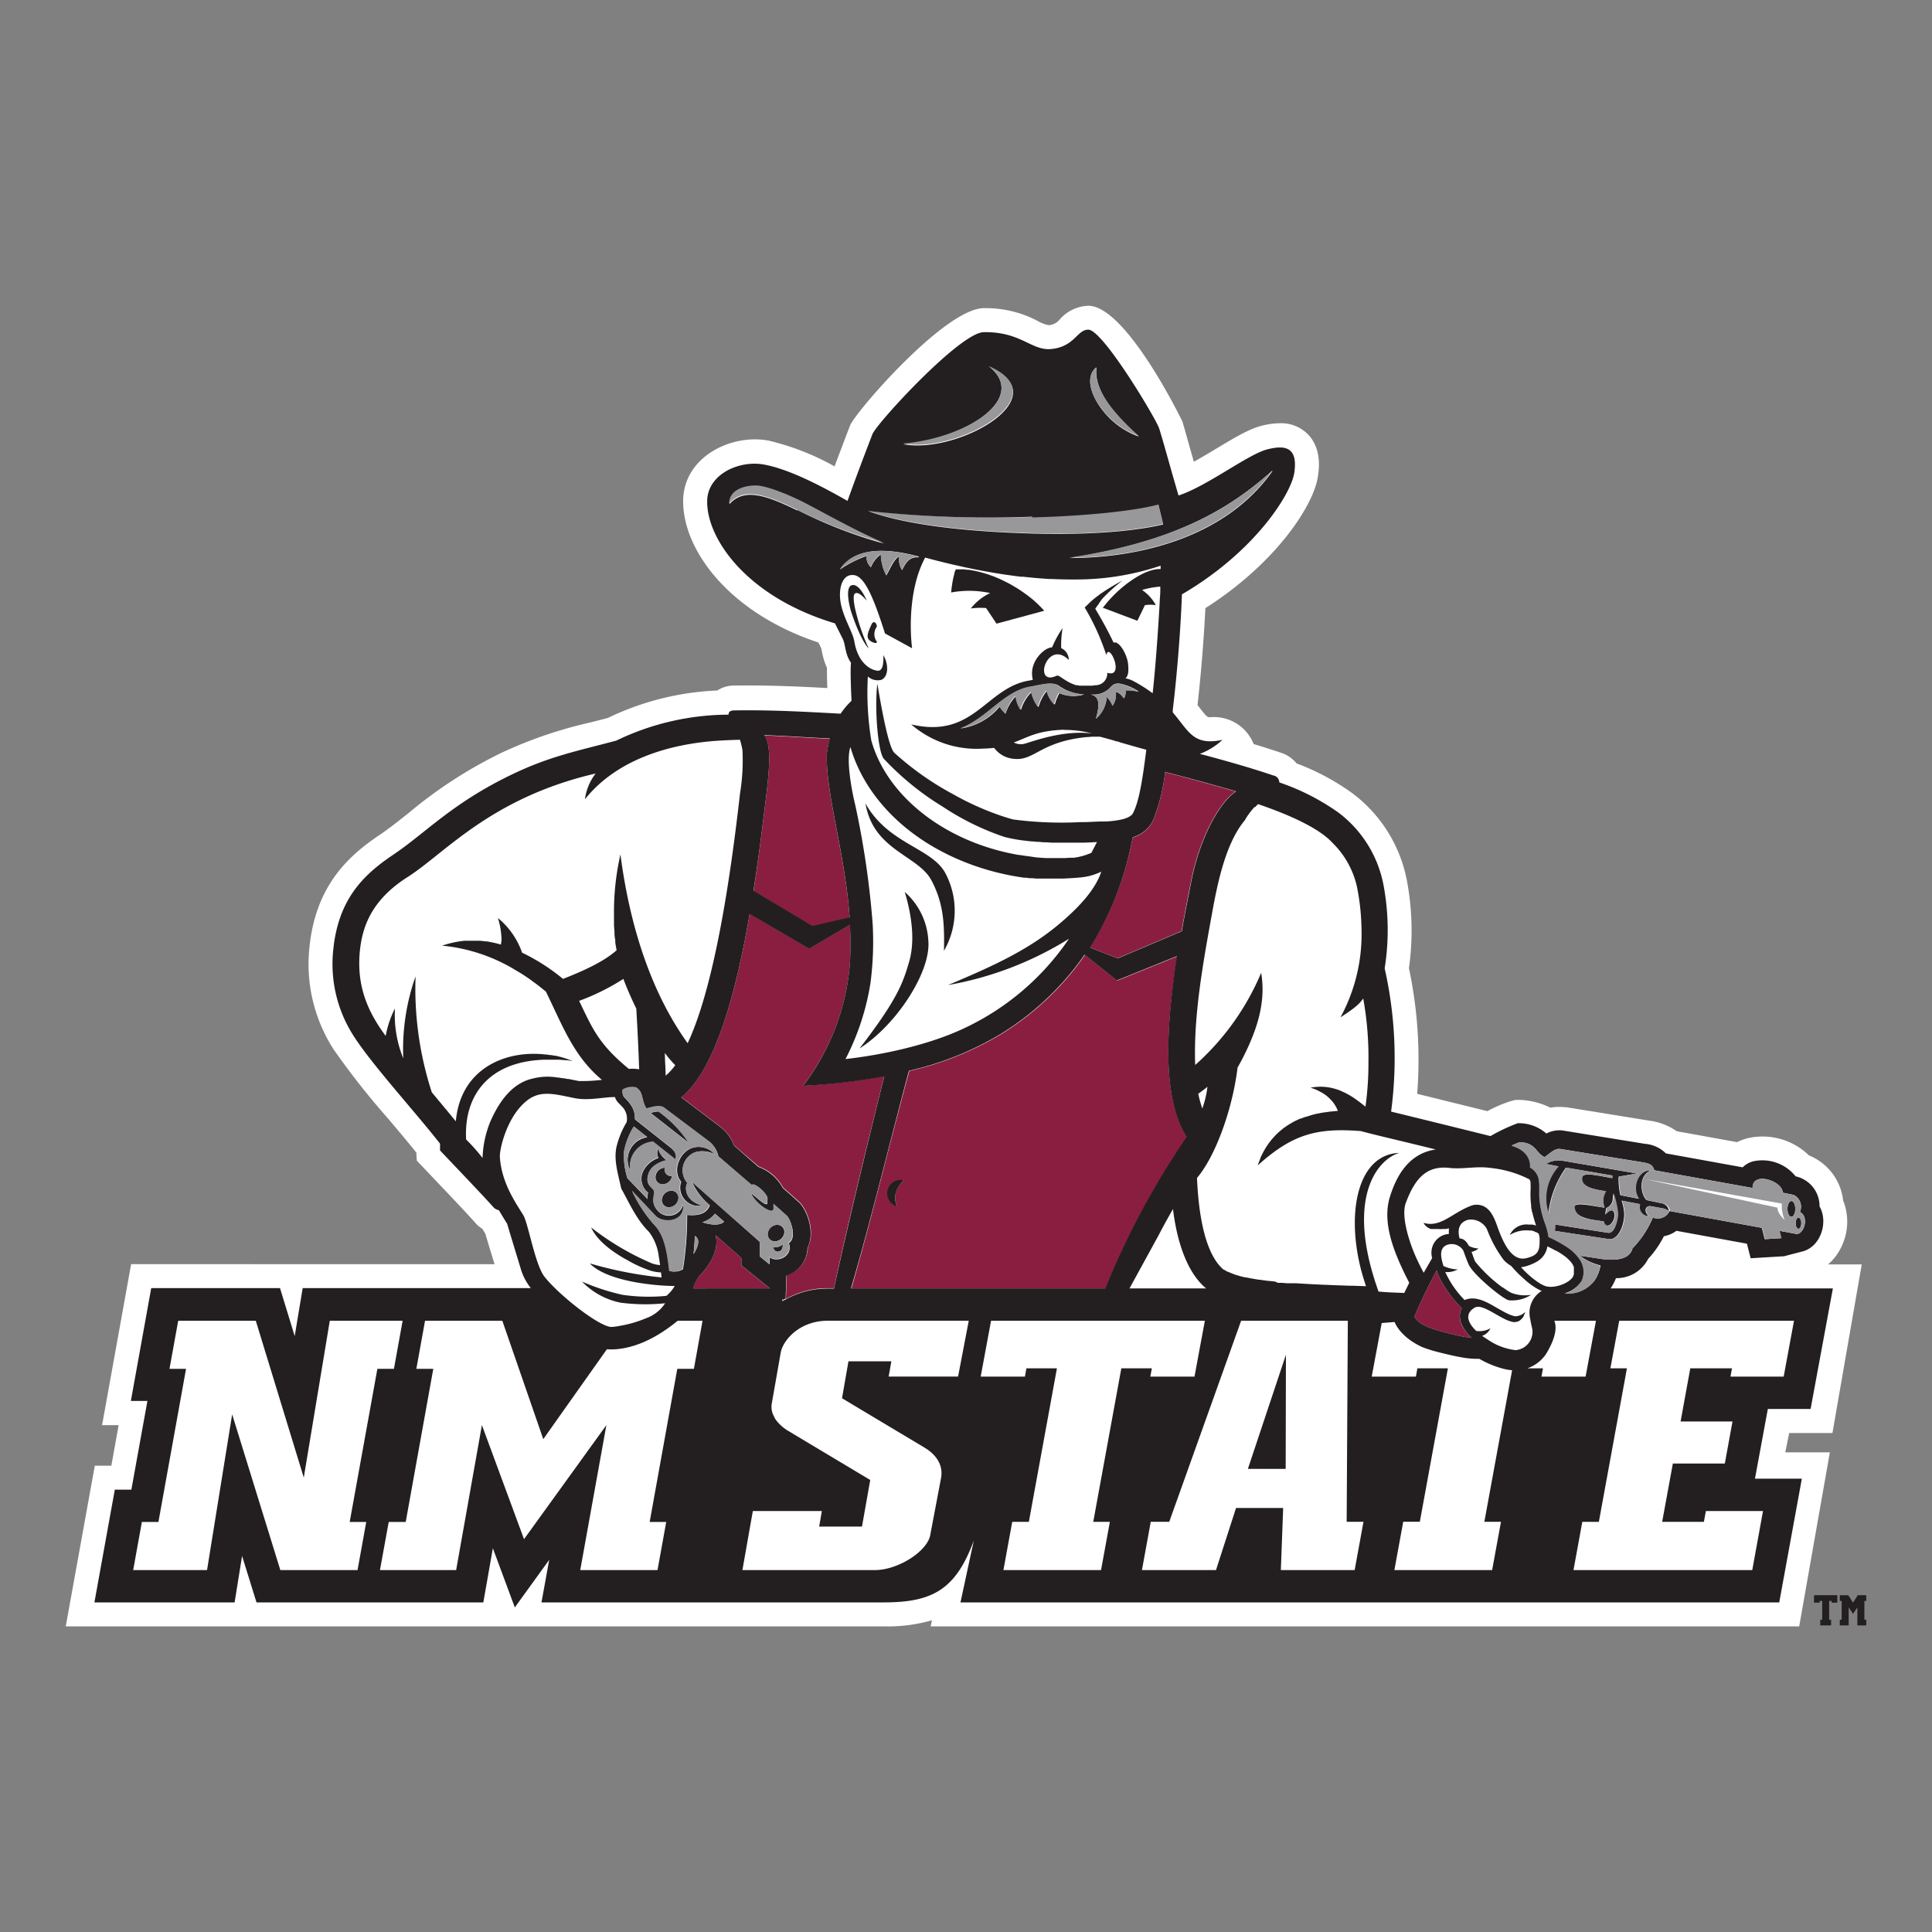 <svg xmlns="http://www.w3.org/2000/svg" viewBox="0 0 300 300"><rect x="0" y="0" width="300" height="300" fill="#808080" stroke="none"/><defs><style>.cls-1{fill:none;}.cls-2{fill:#fff;}.cls-3{fill:#8a1e41;}.cls-4{fill:#98989a;}.cls-5{fill:#231f20;}</style></defs><title>new-mexico-state-aggies</title><g id="Layer_2" data-name="Layer 2"><g id="Layer_96" data-name="Layer 96"><rect class="cls-1" width="300" height="300"/><path class="cls-2" d="M284.14,225.52h-6.92l.6-3,6.72,0,4.55-26.18h-5.23a8.44,8.44,0,0,0,2.23-3.08,8.85,8.85,0,0,0,.11-6.85,8.57,8.57,0,0,0-5.31-7,10.29,10.29,0,0,0-7.27-2.93,10.57,10.57,0,0,0-1.6.13,7.84,7.84,0,0,0-2.28.74l-9.37-1.69A9.61,9.61,0,0,0,256,174l-12.77-2.07-.22,0a7.78,7.78,0,0,0-2.27.07,11.59,11.59,0,0,0-4.82-1.21l-.58,0-.57.14a19.74,19.74,0,0,0-3.8,1.61l-10.91-2.69a68.35,68.35,0,0,0-1.28-19.51,41.87,41.87,0,0,0-.31-13.56A22.09,22.09,0,0,0,210,123.18a36.63,36.63,0,0,0-8.67-4.64,5.15,5.15,0,0,0-2.44-1.66c-1.42-.48-2.84-.93-4.22-1.34a6.64,6.64,0,0,0-6.77-4.17h0c-.41,0-.49,0-1.71-1.58-.07-.1-.16-.2-.24-.3.38-3.32.93-9.12,1.22-15.06C198.09,87.5,204,78.47,204.64,74c.15-1,.63-4-1.29-6.28a5.84,5.84,0,0,0-4.63-2,11.61,11.61,0,0,0-2.95.43c-1.86.48-4.16,1.87-6.82,3.46-1.16.7-2.39,1.44-3.57,2.09-.36-1.27-.66-2.31-.91-3.22-.32-1.13-.58-2.07-.86-3-.06-.17-8.73-18-14.61-18a6.16,6.16,0,0,0-4.42,2.09,2.34,2.34,0,0,1-1.76.92,5.59,5.59,0,0,1-1.67-.64,17.17,17.17,0,0,0-8.09-2h-.36C146.62,48,132.82,64,132,66.07l-.33.85c-.55,1.45-1.25,3.28-2.08,5.5a39.33,39.33,0,0,0-10.24-4c-5.83-1.1-13.17,2.53-13.27,9.27-.1,7.59,7,17.42,21,22.08l.41.82a3.28,3.28,0,0,1,.14.58,10.8,10.8,0,0,0,.78,2.53c0,.9,0,2,.06,3.14-4.53-.25-9.33-.46-14.41-.39a4.86,4.86,0,0,0-2.69.77,43.21,43.21,0,0,0-17,4.27l-2.61.67a67.69,67.69,0,0,0-13.86,4.72,70,70,0,0,0-14.46,9.37c-1.55,1.23-3,2.39-4.49,3.39-4.89,3.29-10,7.95-10.92,17.65a24.45,24.45,0,0,0,3.82,15.73,121.38,121.38,0,0,0,8.41,10.67c1.58,1.87,3.08,3.65,4.38,5.27l.08,1.26,3.18,3.35c2.27,2.39,4.62,4.85,6,6.42a4.32,4.32,0,0,0,1,.82l.46.77.93,3.08.5,1.64H20.36l-4.51,25h2.57l-1.13,6.29H14.72l-4.51,24.95h127a24.52,24.52,0,0,0,7.51-.95l-.21.95H279.38Z"/><path class="cls-3" d="M121.63,201.73l-.08-.06,0,.19h.27l-.15-.13Z"/><path class="cls-3" d="M115.12,195.33l-4-3.52c.59,2.37-1,4.75-2.6,6.41a5.51,5.51,0,0,0-.91,1.84h11.93l-4.44-3.58Z"/><path class="cls-3" d="M124.72,168.58a36,36,0,0,0,7.26-19,49.56,49.56,0,0,0,0-6l-6.31,3.71-9.26-5.39c-2,11.61-5.21,24.18-10.63,28.45l6.1,4.62a6.76,6.76,0,0,1,2.13,2.9l3.81,3.27a7,7,0,0,1,3.77,3.25l2.71,2.42c1.34,1.63,2.23,4.75,1.14,6.88a4.67,4.67,0,0,1-3.28,4.34l-.12,3.6v.06a13.29,13.29,0,0,1,6.52-1.66h.94c2-9.49,5.6-24.13,7.81-32.95A96.4,96.4,0,0,1,124.72,168.58Z"/><path class="cls-3" d="M182.81,148.5l-9.33,3.77-5-4a43.77,43.77,0,0,1-13,12.3,48.48,48.48,0,0,1-14.28,5.73c-2.44,8.85-6.18,24.12-9,33.79h39.5a123.72,123.72,0,0,1,12.62-23.52C180.33,170.46,181.12,159.1,182.81,148.5ZM139.17,185a2.92,2.92,0,0,0,.14,2.29,2.08,2.08,0,0,1,1.07-4A3.86,3.86,0,0,0,139.17,185Z"/><path class="cls-3" d="M179.13,127.24a5,5,0,0,1-3.23,2.8l-.21,1a48.89,48.89,0,0,1-6.46,16.08l4.29,1.68,9.95-4.22c.49-2.73,1-5.36,1.48-7.77,1.29-6.53,4.29-12.19,6.92-13.91-2.52-.74-7.8-2.2-10.94-3A29.81,29.81,0,0,1,179.13,127.24Z"/><path class="cls-3" d="M131.93,142.49c-.71-10-3.72-19.12-3.54-25.39a20,20,0,0,1,.45-2.39c-3-.12-7.25-.41-10.18-.51,1.38,1.63.63,6.84,0,12-.41,3.32-.94,7.58-1.65,12.14l9.13,5.55Z"/><path class="cls-3" d="M227,203.15a18.78,18.78,0,0,1-3.38-4.56,8.17,8.17,0,0,1-.52-1.33,79.06,79.06,0,0,0-3.47,7.2c.92,1.49,2.92,2,6.35,2.83a19.08,19.08,0,0,0,2.56.45C227.21,206.56,226.09,204.8,227,203.15Z"/><path class="cls-4" d="M180.58,81.37c-.31-1.4-.51-2.14-.74-3.1-4.8,1.22-13.7,1.83-19.57,2a173,173,0,0,1-25.59-1c6.16,2.27,16,3.26,26,3.52C167.77,83,175.24,82.62,180.58,81.37Z"/><path class="cls-1" d="M121.49,202c.09,0,.19-.09.28-.15h-.26Z"/><path class="cls-1" d="M182.66,190.89a25.77,25.77,0,0,1-.52-3.15l-2.27,4.14-4.48,8.18h11.89C184.78,198,183.4,194.35,182.66,190.89Z"/><path class="cls-1" d="M121.63,201.73l.15.13.27-.14v-.06A3.07,3.07,0,0,0,121.63,201.73Z"/><path class="cls-1" d="M237.61,190.94h0Z"/><path class="cls-1" d="M182.14,187.74a25.77,25.77,0,0,0,.52,3.15C182.43,189.8,182.26,188.73,182.14,187.74Z"/><path class="cls-1" d="M179.87,191.88l2.27-4.14C181.32,189.16,180.57,190.54,179.87,191.88Z"/><path class="cls-5" d="M281.15,218.78l3.46-18.72H250.1a8.79,8.79,0,0,0,.83-1.59,5.49,5.49,0,0,0,5-3,15.2,15.2,0,0,0,2.44-3.51,4.63,4.63,0,0,0,1.94-.84l10.95,2,.58,2.26,5.18-.31,2.84-.74c2.81-.69,4.1-4.49,2.68-7a4.74,4.74,0,0,0-3.72-4.67,6.61,6.61,0,0,0-6.22-2.4,3.56,3.56,0,0,0-2,1l-11.92-2.16a5.2,5.2,0,0,0-3.27-1.49l-12.76-2.07a4.34,4.34,0,0,0-2.53.47,6.54,6.54,0,0,0-4.44-1.6,27.54,27.54,0,0,0-4.24,2c-5.29-1.31-10.66-2.64-15.43-3.8a63.21,63.21,0,0,0-1-22.24,37.86,37.86,0,0,0-.2-13.05,18.37,18.37,0,0,0-7-11.16,35.87,35.87,0,0,0-9.16-4.67,1.1,1.1,0,0,0-.91-1.07c-3.88-1.31-7.8-2.4-11.43-3.36a10.77,10.77,0,0,0,3.51-2.17c-4.54.93-5.16-1.27-7.71-4.27,0-.15,0-.3,0-.43.47-3.78,1.17-11.12,1.42-17.9,11.33-6.61,16.93-15.57,17.44-18.84.6-3.93-1.29-4.44-4.26-3.65s-9.3,5.7-13.71,7.14c-1.64-5.63-2.25-8-3-10.4-.39-1.33-8.73-15.34-11-15.35-1.77,0-2.11,2.62-5.7,3-3.13.34-4.71-2.71-10.55-2.61-3.71.07-16.65,14.19-17.28,15.84-.87,2.28-2.19,5.68-3.87,10.36-4-2.28-9-4.91-12.94-5.64s-8.8,1.54-8.85,5.66c-.09,5.88,6.19,14.91,19.85,19,.38.78.8,1.59,1.14,2.28.54,1,.37,2.48,1.34,3.82-.15,1.5.08,5.64.08,5.92a12.14,12.14,0,0,0-1.69,2c-5.23-.28-10.54-.6-16.47-.51-.52,0-.94.13-.93.67h0l-.7,0A40.35,40.35,0,0,0,95.7,115c-6,1.61-10.26,2.4-16.19,5.25-9.33,4.48-13.38,9.07-18.49,12.5-4.7,3.15-8.55,7-9.29,14.91A20.64,20.64,0,0,0,55,161c2.93,4.51,9.31,11.46,13.33,16.59,0,.31,0,.71,0,1.05,2.7,2.86,6.39,6.69,8.36,8.89a1.6,1.6,0,0,0,.78.39c.41.7.84,1.4,1.29,2.13.28,1,1.92,6.34,2.21,7.32a8.84,8.84,0,0,0,1.46,2.65H47l-1.24,7.45-2.28-7.45h-20l-3.16,17.52h2.57L20.4,231.31H17.83l-3.17,17.51H36.43l1.16-7.21,2.24,7.21H75.05l1.48-8.41,3.41,9.19,5.34-7.39-1.2,6.61h53.13c7.49,0,11.17-1.9,14-9.6l-2.07,9.6H276.28l3.51-19.21h-7.28l2-10.83Zm-96.89-42.24a123.72,123.72,0,0,0-12.62,23.52h-39.5c2.86-9.67,6.6-24.94,9-33.79a48.48,48.48,0,0,0,14.28-5.73,43.77,43.77,0,0,0,13-12.3l5,4,9.33-3.77C181.12,159.1,180.33,170.46,184.26,176.54Zm-4.39,15.34c.7-1.34,1.45-2.72,2.27-4.14.12,1,.29,2.06.52,3.15.74,3.46,2.12,7.1,4.62,9.17H175.39Zm54.73,8.84-.34-.2-.13-.08-.24-.16-.13-.09-.27-.19-.11-.08s0,0-.06,0h0a22.7,22.7,0,0,1-4.24-4c-.17-.33-.35-.92-.58-1.53a2.25,2.25,0,0,0,1.07-.53,3.37,3.37,0,0,1-1.48-.4c-.34-.64-.79-1.15-1.44-1.15-.32-1.12-.24-2.48,1.31-2.9a2.81,2.81,0,0,1,2.86,1.32c.05.12.11.24.16.35a18.63,18.63,0,0,0,2.55,4.61,4.52,4.52,0,0,0,1.1.86c.49.56,1,1.12,1.57,1.64l.29.26.34.31.21.19.37.29.18.14c.17.13.35.26.52.37l.16.1a3.45,3.45,0,0,0,.41.25l.16.09a4.55,4.55,0,0,0,.55.26,4,4,0,0,0-1.78,4.35c.06.38.14.77.24,1.21a2.85,2.85,0,0,1-2.51,3.64,9.55,9.55,0,0,1-4.38-1.68c-.27-.18-.56-.34-.82-.54a2.2,2.2,0,0,0,1.3-1.17,3.59,3.59,0,0,1-2.21.41c-1.32-1.27-1.85-2.67-.24-3.62,1-.58,2.92.92,4.62,1.75a5.46,5.46,0,0,0,1.32.48,1.3,1.3,0,0,0,.62-.05l.1,0a1.7,1.7,0,0,0,.58-.39,2.22,2.22,0,0,0,.36-.43l0-.06c0-.09.09-.18.13-.27s.09-.25.13-.38a2.26,2.26,0,0,1-1.56.69,2.32,2.32,0,0,1-.42-.1l-.17-.06-.25-.08-.23-.11-.2-.09-.27-.13a1,1,0,0,1-.17-.1l-.32-.17-.13-.07-1-.57-.21-.12c-1.45-.84-3-1.56-4.5-.92a15.12,15.12,0,0,1-3-4.35,3.44,3.44,0,0,0,1.94-.4,5.71,5.71,0,0,1-2.22-.54c-.38-1.25-.79-2.8.63-3.3a2.12,2.12,0,0,1,2.43.87c.16.38.49,1.41.87,2.23.71,1.55,5.14,5.22,6.18,5.52a5.4,5.4,0,0,0,3.5-.84A5.87,5.87,0,0,1,234.6,200.72Zm7.1-6.48.1.06.16.09.26.16.12.08.3.19s.05,0,.06.05l.35.25,0,0,.27.22.08.08a1.66,1.66,0,0,1,.19.18l.1.09.16.18.08.09.14.19.06.08.16.28,0,0a1.73,1.73,0,0,1,.1.24,1,1,0,0,1,0,.1,1.21,1.21,0,0,1,0,.18.52.52,0,0,1,0,.11,1.23,1.23,0,0,1,0,.19.45.45,0,0,1,0,.11,1.48,1.48,0,0,1,0,.21v.1c0,.1,0,.2-.07.31-.28,1-2.74,2.1-4.3,1.66l-.32-.12-.14-.07-.24-.12-.18-.11-.24-.15-.21-.14-.27-.2-.2-.14-.45-.36-.2-.18-.29-.25-.2-.19-.15-.14h0c-.26-.25-.51-.51-.74-.78a3.39,3.39,0,0,0,.68-.13,7.22,7.22,0,0,0,1.92-.82,3.3,3.3,0,0,0,1.49-2.28q.65.3,1.23.63ZM227,203.15c-.88,1.65.24,3.41,1.54,4.59a19.08,19.08,0,0,1-2.56-.45c-3.43-.84-5.43-1.34-6.35-2.83a79.06,79.06,0,0,1,3.47-7.2,8.17,8.17,0,0,0,.52,1.33A18.78,18.78,0,0,0,227,203.15Zm9-25.8c2.56.15,2.38,1.6,3.82,2.32.58-.29,1.53-1.41,2.46-1.26l12.65,2.05c1.25.21,1.68.38,1.95,1.26l15.27,2.75c-.09-2.65,4.64-1.12,4.68.73l1.66.34a2,2,0,0,1,1,2.64c1.54.83.56,3.61-.59,3.42l-2.61-.48.29,1.14-2.56.16-.44-1.76-14.33-2.61a2,2,0,0,1-2.59,1,15.3,15.3,0,0,1-3.16,4.79c-.39,1.52-2.11,2-4.75,1.66-1-.15-2.26-.35-3.43-.51a9,9,0,0,0,3.21,1.51,6.06,6.06,0,0,1-.92,2.32,5.11,5.11,0,0,1-4.63,2,4.72,4.72,0,0,0,2.66-1.95,3.46,3.46,0,0,0-.3-3.33,7,7,0,0,0-2.1-2,20.45,20.45,0,0,0-2.75-1.49,10.86,10.86,0,0,0-.3-1.39c0-.15-.12-.38-.18-.55a14.2,14.2,0,0,1-.94-4.13c0-.91,0-1.83-.07-2.73a2.7,2.7,0,0,0-1.39-2c.17-1.27-.64-2.76-2.87-3.37A10.65,10.65,0,0,1,236,177.35Zm-11,4c2.16.24,4.23-.3,6.38,0a17.16,17.16,0,0,1,6.09,1.77.91.91,0,0,1,.13.22l.06.16s0,.07,0,.11a1.77,1.77,0,0,0,0,.2,8.38,8.38,0,0,1,0,1.12,14.6,14.6,0,0,0,.1,2.29,2.07,2.07,0,0,1,0,.22c0,.14.05.29.08.43s0,.22.07.33.05.21.08.31.13.49.21.76l.08.29c.08.23.15.48.24.74l-.3-.09h0l-.28-.06-.14,0-.15,0h-.31a2.84,2.84,0,0,0-2.9,1.62,4.83,4.83,0,0,1,3.11-.69h0l.13,0,.17,0,.15.05.19.06.13.06.23.11.07,0,.32.22c.05.22.1.44.13.65a.29.29,0,0,1,0,.09,1.1,1.1,0,0,1,0,.18,1.36,1.36,0,0,1,0,.2c0,.12,0,.25,0,.36a5.32,5.32,0,0,1-.09.75,1.7,1.7,0,0,1-1,1.23l-.18.08h0a5.78,5.78,0,0,1-.85.26c-2.19.48-3.49-2.29-4.41-4.84-.5-1.41-1.22-3.44-3.2-3.47a2.39,2.39,0,0,0-.66.07c-3,1-4.94,3.58-7.62,2.74a2.15,2.15,0,0,0,.14.26l0,0a1.37,1.37,0,0,0,.16.18s0,0,.06.06a.53.53,0,0,0,.14.12l.1.08.12.07a.61.61,0,0,0,.14.07l.1.06.16.06.11,0,.16,0,.13,0,.15,0,.18,0,.1,0,.24,0h0a6,6,0,0,0,.85,0h0l.19,0,.14,0h.07a4.32,4.32,0,0,0,.48-.11c0,.14,0,.28,0,.42a4,4,0,0,0,0,.47,2.64,2.64,0,0,0-.8.15,2.92,2.92,0,0,0-1.79,3.57s-1,1.75-1.32,2.29c-.41-.74-.81-1.55-1.22-2.47-.75-1.64-2.3-5.89-1.62-8.19C219.7,182.89,221.57,181,225,181.34Zm-30.13-56,.48-.49c5.22,1.79,9.56,3.83,11.54,6a13.68,13.68,0,0,1,3.82,6.85c.08.41.16.83.23,1.26a35.22,35.22,0,0,1,.47,5.16,27.06,27.06,0,0,1-3.26,13.84c2.35-1.51,2.94-2.11,3.53-2.92a51,51,0,0,1,.81,9.87,48.66,48.66,0,0,1-.46,6.92l-.79-.62-.15-.11-.27-.2-.22-.16-.21-.15-.26-.18-.21-.13-.27-.17-.22-.13-.27-.14-.26-.14-.25-.12-.31-.14-.25-.11-.24-.09-.2-.07-.35-.11h0a8,8,0,0,0-2.71-.31,7,7,0,0,0-1.08.14c.23.07.48.16.74.26l.26.12c.17.07.33.16.5.25l.23.12q.26.15.51.33l.09.06a6.55,6.55,0,0,1,1,.94h0a5.32,5.32,0,0,1,.36.47,1.19,1.19,0,0,1,.09.15,1.28,1.28,0,0,1,.15.25c.05.08.09.16.13.24s.12.26.18.4h0l-1,.1h-.11l-.93.14-.08,0c-.31.05-.61.1-.91.17l-.05,0c-.32.06-.62.14-.92.22h0l-.89.28-.05,0c-.28.09-.54.19-.81.3l-.12,0-.7.33-.2.1c-.2.1-.4.22-.59.34l-.28.16c-.17.11-.35.23-.51.35a3.37,3.37,0,0,0-.31.21l-.48.39-.28.25c-.16.15-.32.29-.47.45l-.22.24c-.14.16-.29.32-.42.48l-.18.23c-.16.2-.31.41-.45.62l-.1.15c-.17.25-.32.52-.48.8l-.06.12c-.16.29-.31.6-.45.92,0,0,0,0,0,.07-.14.33-.28.68-.4,1.05,5.55-5,9.35-5.82,16-5.33,2,.56,6.24,1.52,10.46,2.57l1.19.29c-4.35.62-6.19,4.36-7.12,7.33-1.18,3.77.39,8,2.17,11.72l.27.56.14.27c.14.28.28.55.41.82-.1.23-.33.68-.52,1.07l-.25.51c-1.57-.07-2.36-.07-4-.22-.15-.44-.29-.85-.42-1.25,0-.07-.05-.13-.07-.19-.25-.8-.47-1.54-.64-2.16h0c-3.19-11.83,1.17-16.95,4.34-17.93-6.31.25-8.21,8.88-6,17.82h0l.11.45.06.2c.16.59.39,1.34.68,2.23l-2-.07h-.4l-2-.07h-.08l-1.88-.08h-.14l-1.88-.09h0l-1.39-.08-1.14-.07-.41,0h-.31l-.29,0h0l-.39,0h0l-.7-.06h-.06l-.18,0-.21,0h0l-.22,0h0L198,199l-.81-.09h-.1c-.5-.05-1-.12-1.43-.19h-.14l-.62-.1-.65-.12h-.06l-.75-.16-.14,0-.62-.15-.23-.07-.48-.14c-.23-.07-.44-.15-.64-.23h0a6.06,6.06,0,0,1-.62-.27l-.08,0a3.58,3.58,0,0,1-.48-.29l-.07,0a2.2,2.2,0,0,1-.4-.33c-2.44-2.41-3.54-7.69-3.81-13.95,2.77-3.25,5.46-10.36,6.3-17.13,3.41-6.1,4.37-10.62,3.66-14.72a39.7,39.7,0,0,1-10.24,14.31c-.28-7.39,1.15-15.46,2.48-22.8.79-4.34,2-11.39,5.26-15.24C193.54,126.86,194.35,125.77,194.83,125.29Zm-8.78,44.47c.48-.34.95-.7,1.4-1.06a14.63,14.63,0,0,1-.8,3.37c-.07-.21-.13-.41-.19-.62C186.3,170.9,186.17,170.34,186.05,169.76Zm5.82-46.9c-2.63,1.72-5.63,7.38-6.92,13.91-.47,2.41-1,5-1.48,7.77l-9.95,4.22-4.29-1.68A48.89,48.89,0,0,0,175.69,131l.21-1a5,5,0,0,0,3.23-2.8,29.81,29.81,0,0,0,1.8-7.33C184.07,120.66,189.35,122.12,191.87,122.86Zm5.67-49.75c-7.85,11.1-22.35,13.49-31.5,13.48C182.35,84.09,190.72,79.19,197.54,73.11Zm-27.33-16c-.38,3.82,3.33,7.65,6.6,10.63a12.5,12.5,0,0,1-6.15-4.79C169.05,60.55,168.78,58.25,170.21,57.06Zm-16.73-.24c11.07,4.75-4.85,13.65-13.25,12.05C150.4,68,159.77,61.69,153.48,56.82Zm6.79,23.41c5.87-.13,14.77-.74,19.57-2,.23,1,.43,1.7.74,3.1-5.34,1.25-12.81,1.6-19.85,1.42-10.07-.26-19.89-1.25-26-3.52A173,173,0,0,0,160.27,80.23Zm-36.48-1.06c-4.88-2.4-8.29-3.55-10.56-1,0-1.7,1.7-2.78,4.17-2.78,1.47,0,4.7,1.27,7.06,2.44,2.57,1.27,8.18,4.51,12.8,6.48A71.07,71.07,0,0,1,123.79,79.17Zm18.87,7.25c-1.34,0-1.82.4-2.63,2a3.38,3.38,0,0,1-.44-2.17c-.9.59-1.41,2-2,3a7.19,7.19,0,0,1-.84-3.27,4.33,4.33,0,0,0-1.55,2,2.07,2.07,0,0,1-.66-1.76,16.84,16.84,0,0,0-4.14,2.1C132.77,84.88,137.8,85.1,142.66,86.42ZM130.44,92c.05-1.28.62-2.88,2.13-2.7,1.71.16,3.14,3.67,4.85,9.06l4.21,2.3c-.35-2.79-.48-8.68,1.62-13.25h0c.13-.29.26-.56.41-.83.93.26,2,.53,3.35.86.73.18,1.46.34,2.18.5l.48.11c1.45.31,2.87.59,4.27.83l.4.07c1.41.24,2.79.43,4.14.6l.37,0c1.35.15,2.68.27,4,.35l.35,0c1.29.06,2.56.09,3.8.08h.35a41.12,41.12,0,0,0,12.87-2.14v.52c-2.5-.1-6.3,2.69-8.55,5.48-.17.21-.33.41-.47.62l.11-.07,5.3,2,1.17-2.42a5.5,5.5,0,0,1,1.7,0,6.73,6.73,0,0,0-2.14-2.36,13.28,13.28,0,0,1,2.83-.52c0,.6,0,1.19-.06,1.71-.14,3-.63,10.46-1.13,14.85a22.64,22.64,0,0,0-2.91-1.85,4.34,4.34,0,0,0-1.31-.47c.49-.42.5-1.23.41-2.21-.14-1.5-1.36-3.51-2.11-3.35a.66.66,0,0,0-.15,0c-1-2.07-1.7-3.32-2.84-5.25l.32-.45,0,0,.3-.4a.21.21,0,0,1,0-.06l.29-.37a.1.1,0,0,0,0-.05l.32-.36h0a27.33,27.33,0,0,1,3-2.69,37.32,37.32,0,0,0-3.31,2l-.27.19-.12.09-.26.2-.1.07-.3.24,0,0c-.22.18-.42.36-.62.54l0,0-.27.26a0,0,0,0,0,0,0l-.62.6a36.86,36.86,0,0,1,3.36,7.39c.42-2.16,2.95,3.63.15,2.75a1.83,1.83,0,0,1-1.73,1.93c-.23,0-.45.06-.66.07h-.85l-.35,0-.22,0-.32,0-.19,0-.32-.07-.15,0c-.14,0-.26-.08-.39-.12l0,0a3.52,3.52,0,0,1-.39-.16l-.13-.06-.23-.11-.13-.07-.19-.11-.13-.08-.17-.1-.13-.08-.12-.08-.54-.36h0a.83.83,0,0,0-.5-.16c-3.8,1.82-1.54-5.8,1.86-2.43a2,2,0,0,0-1.18-1.84,15.89,15.89,0,0,1,.22-3.12,16.43,16.43,0,0,0-1.63,3c-1.05,0-3,1.71-3.11,3.83a3.93,3.93,0,0,0,.12,1.21l-.4.09c-6.89,1-8.66,9.17-18.49,6.83a15.48,15.48,0,0,0,11.2,3.76,16.72,16.72,0,0,0,1.68-.11,4.22,4.22,0,0,0,3.19,1.71c3.08.28,4-2.65,11.1-3.38h.16l.76-.07h.19l1,0c.56.14,1.13.3,1.71.46l.95.28c.18,0,.35.09.52.15,1.33.38,2.69.78,4.05,1.14-.59,4.69-1.15,8.27-2.16,10-.61.72-2.09,1-4,1.14h-.09l-.84,0h-.06l-2.32.1-.76,0a57.43,57.43,0,0,1-10.41-.41c-.33-.08-.78-.21-1.3-.38l-.32-.1h0a43.46,43.46,0,0,1-7.66-3.4,45.6,45.6,0,0,1-9.2-6.47c-1.08-1-2.42-9.51-2.65-10.73-.46,4,.11,10.59,1,11.64a43.41,43.41,0,0,0,9.14,7.44,40.86,40.86,0,0,0,9.57,4.7,23.22,23.22,0,0,0,3.31.6h0l.85.1.18,0,.76.07.25,0,.8.07h.23c.33,0,.67.05,1,.06l.4,0,.65,0h2.68l1.08,0c.46,0,1.81-.07,2.21-.1-.17.33-.39.74-.86,1.67a10,10,0,0,1-2.74.77c-.44,0-.87,0-1.31.05l-.41,0h-1.35l-.92,0-.37,0-1.2-.08-.47-.05L160,133l-.54-.07-.69-.1-.53-.08h-.09c-11.51-2-20.49-9.21-22.86-17.8a45.89,45.89,0,0,1-.53-9.9,2.3,2.3,0,0,0,2.07.52c1.17-.48,1.17-2.42.34-3.84.05,1.3-.11,2.36-.77,2.42-1,0-3.13-1-3.73-4.5C132.4,97.87,130.24,94.94,130.44,92Zm44.09,16.45c-.45-.59-.8-.93-1.27-1a3,3,0,0,1-.51,2.14,3.84,3.84,0,0,0-.9-1.37,4.84,4.84,0,0,1-1.68,3.39c.67-2.38.52-3.46-.83-3.79a3.58,3.58,0,0,0,2.9-.89c.71-.77,1-1.13,3-.38a9.06,9.06,0,0,1,1.62.84,8.86,8.86,0,0,0-2.1-.2A1.74,1.74,0,0,1,174.53,108.42Zm-9.36,4.89a17.07,17.07,0,0,1,4.37.54c-4.34-.48-8.44,1-10.38,1.59a2.31,2.31,0,0,1-1.73-.18C159.6,114.5,161,113.46,165.17,113.31Zm-9-2.48a5.68,5.68,0,0,1-.93-1.14,9.65,9.65,0,0,1-6.07,3.4c4.21-1.62,6.8-5.87,11-6.51,1.18-.18,3.13-.81,4.18-.17a7.36,7.36,0,0,0,4,1.39,5.67,5.67,0,0,1-3.85-.19,8.34,8.34,0,0,0-.71,1.77,4.44,4.44,0,0,1-1.2-2.17,7.09,7.09,0,0,0-1.33,2.55,5.86,5.86,0,0,1-1.06-2.33,6.34,6.34,0,0,0-1.66,2.78,5.07,5.07,0,0,1-.77-2.18A7.55,7.55,0,0,0,156.13,110.83ZM132.05,116c2.36,8.1,9.52,15.26,20.13,18.72a41,41,0,0,0,5,1.27h0c.6.11,1.21.21,1.84.3l.29,0,.61.08.4,0,.52.05.45,0,.48,0,.48,0h1c.18,0,.35,0,.54,0h.42l1,0c3.07-.16,3.91-.22,5.8-1.06-.83,2.46-2.93,5.11-6.66,8.22-5.14,4.3-11.19,6.85-17.14,9.38a52.77,52.77,0,0,0,18.78-7.19,40.3,40.3,0,0,1-16.07,13.8c-6,2.89-13.72,4.33-18.63,4.88a38.88,38.88,0,0,0,3.88-11.83,49.8,49.8,0,0,0,.34-9.1,135.48,135.48,0,0,0-2.69-18.44C132.21,122.57,131.37,118,132.05,116Zm-13.39,10.15c.63-5.11,1.38-10.32,0-12,2.93.1,7.13.39,10.18.51a20,20,0,0,0-.45,2.39c-.18,6.27,2.83,15.36,3.54,25.39l-5.79,1.35L117,138.29C117.72,133.73,118.25,129.47,118.66,126.15Zm7,21.17,6.31-3.71a49.56,49.56,0,0,1,0,6,36,36,0,0,1-7.26,19,96.4,96.4,0,0,0,12.6-1.47c-2.21,8.82-5.77,23.46-7.81,32.95h-.94a13.29,13.29,0,0,0-6.52,1.66l-.27.14h0c-.09.06-.19.1-.28.15l0-.15,0-.19.08.06h0a3.07,3.07,0,0,1,.42-.07l.12-3.6a4.67,4.67,0,0,0,3.28-4.34c1.09-2.13.2-5.25-1.14-6.88l-2.71-2.42a7,7,0,0,0-3.77-3.25L114,177.9a6.76,6.76,0,0,0-2.13-2.9l-6.1-4.62c5.42-4.27,8.63-16.84,10.63-28.45Zm-27.53,37.6,3.78,4c1.34,1.16,4.47.82,4.18-1.88a2.31,2.31,0,0,1-3.71,1.21c-1.56-1.48-.62-2.52-.8-3.24s-1.47-.87-.88-2.69c.27-.83,1-1.67,2.83-2.14a3.45,3.45,0,0,1-1.36-1.85,2.06,2.06,0,0,0,.07,1.5,4,4,0,0,0-2.42,2.15,2.75,2.75,0,0,0,.83,3.23,2,2,0,0,0-.09,1l-3.13-3.25a11.73,11.73,0,0,1-.53-4.08,11.29,11.29,0,0,1,1.54-3.93l2.07,1.64a3.56,3.56,0,0,0-2.64,5.17,3.87,3.87,0,0,1,3.56-4.45l3.47,2.75c.12-.45.21-1.09-.82-1.9l-5.48-4.34c0-1.3-.34-2.13-1.71-3.48a1.52,1.52,0,0,1-.19-1.1,2.86,2.86,0,0,1,2.08-.35c1.19.72.75,1.88,1.6,3.26.64-.14,2-.67,2.79-.1l7,5.26a4,4,0,0,1,1.39,2.27l5.18,4.45c.43-.44,2.47,1.36,2.44,2.1l-.05.83c-.42.18-1.32-.75-2.5-1.68.58,1.58,3.44,3.57,3.49,2.43v-.75l2.12,1.89c.53.61,1.56,3.34.25,4.17.73,2.05-1.78,3.12-3,2.21l0,1.1L118,195.12v-2.27l-10.55-9.34a10.33,10.33,0,0,0,2.78,3.65c-.37,1-1.32,1.72-3.53,1.5v0a50.78,50.78,0,0,1-.65,8.44,2.74,2.74,0,0,1-2.09.25c-.26-2.23-.6-5.46-2.36-7.17h0A21.42,21.42,0,0,1,98.15,184.92Zm-8.22-29.5A35,35,0,0,0,96.8,152c.52,1.44,1.67,4,2,4.59q.28,4.68.45,9.45a6.07,6.07,0,0,0-1.6-.06C92.92,162.09,92,159.7,89.93,155.42Zm13.3,8.05a16.88,16.88,0,0,0,1.64,1.93,9.08,9.08,0,0,1-.71.88l-.07.08-.31.31-.15.14-.25.22s0,0,0,0c0-.81-.06-1.57-.09-2.29C103.26,164.33,103.25,163.89,103.23,163.47Zm5.31,34.75c1.59-1.66,3.19-4,2.6-6.41l4,3.52v1.15l4.44,3.58H107.63A5.51,5.51,0,0,1,108.54,198.22Zm-.83-3.51q.15-1.4.21-2.79a.78.78,0,0,1,.15.1C108.76,192.57,108.33,193.73,107.71,194.71Zm1.34-4.92a3.88,3.88,0,0,0,2-1.33l1.41,1.24C111.77,190.35,110.44,190.23,109.05,189.79ZM76.14,174.15a16.31,16.31,0,0,0-1.21,5.66,28.76,28.76,0,0,0-2.55-2.87C72,170,76,164.76,84.66,164.55h1.13c.31,0,.62,0,.91,0h.13l1,.08h0c.41,0,.77.09,1.06.13a13.83,13.83,0,0,0-2-.68h0c-.21-.06-.42-.1-.64-.15l-.11,0-.57-.1-.12,0-.66-.09-.1,0c-6.28-.71-13.19,2.23-13.91,10.38-1.18-1.45-2.52-3.05-3.73-4.51a52,52,0,0,1-2.52-18,33.94,33.94,0,0,0-1.91,12.73,17.82,17.82,0,0,1-1.29-7.75,15.42,15.42,0,0,0-1.44,4.27c-3.17-4.26-4.51-8.27-4-13.31.38-3.44,1.64-7.71,7.4-11.36s12.89-12.3,29.2-16.08a8.31,8.31,0,0,0-1.66,4c4.9-6.14,13-8.56,20.48-9.08,1.21-.08,2.4-.13,3.59-.16a13.09,13.09,0,0,1,.39,1.62,31.79,31.79,0,0,1-.38,6.71c-1.57,13.9-4.08,30.14-8.13,38.79-5.75-8-9-18.32-10.44-29.31a40.3,40.3,0,0,0-1,9.5c0,.36,0,.71,0,1.06a1.69,1.69,0,0,1,0,.23c0,.42.05.83.08,1.25,0,.1,0,.2,0,.3,0,.32.07.65.12,1,0,.11,0,.22,0,.34.06.4.13.8.21,1.19C93.66,149.44,90,151,87.42,152a31,31,0,0,0-6.35-4.07,12.11,12.11,0,0,0-3.75-5.38q.15.5.27,1a11.12,11.12,0,0,1,.26,1.84,3.53,3.53,0,0,1-.08,1.28c-.38-.11-.76-.21-1.14-.29h0c-.35-.08-.7-.14-1-.2l-.19,0-.87-.1-.31,0c-.26,0-.53,0-.8,0h-.3l-.87,0-.17,0a15.88,15.88,0,0,0-3.47.76,26.8,26.8,0,0,1,11,3.56h0l.18.11,1,.59.21.13c.39.25.77.51,1.15.77l.29.21.86.63.35.27.89.71.19.16c2.6,5.3,4.27,10,8.7,13.7-.9.09-1.63.17-2.62.18l-.4,0h-.11l-.35,0-.11,0-1.16-.23-.43-.09-.18,0-.57-.11H87.4l-.66-.11h-.12l-.53-.07a9.18,9.18,0,0,0-3.25.2C79.91,168.05,77.78,170.44,76.14,174.15Zm5.11,14.53c-1.1-1.81-3.4-5-3.63-9.07-.06-1.06,1-6,4-8.54,2.15-1.86,4.34-1.22,7.55-.56,2.27.46,4.78-.21,6.33-.15.18.71.78,1.09,1,1.38a2.69,2.69,0,0,1,.8,2.52,13.51,13.51,0,0,0-1.59,3.91c-.4,2,.23,4,.76,6.41,1,1.68,2.24,4.7,4.31,6.71h0a7.84,7.84,0,0,1,1.51,3.79c.08.45.14.91.21,1.36a4.82,4.82,0,0,1-1.26-.26,42.14,42.14,0,0,1-9.45-5.58c.83,1.82,2.81,3.56,5.8,5.17a18.8,18.8,0,0,0,3.42,1.54,6.61,6.61,0,0,0,1.63.27l.09.78a61.72,61.72,0,0,1-11.15-2.18c2.69,2.81,10.17,3.5,13.19,3.51a6,6,0,0,1-1.29,1.53,28.42,28.42,0,0,1-6.81-.16,34,34,0,0,1-6.3-2.06,11.48,11.48,0,0,0,6,3.28,30,30,0,0,0,6.91.09,5.88,5.88,0,0,1-3,2.34,18.25,18.25,0,0,1-4,1.16,8.89,8.89,0,0,1-1.37.18c-2-.1-8.25-5.08-10.4-7.85C83.05,196.23,82,189.87,81.25,188.68Z"/><path class="cls-5" d="M137.83,184.77a2.08,2.08,0,0,0,1.48,2.55,2.92,2.92,0,0,1-.14-2.29,3.86,3.86,0,0,1,1.21-1.74A2.08,2.08,0,0,0,137.83,184.77Z"/><path class="cls-5" d="M104.37,182.61a1,1,0,0,1-1.11-1.29,1.52,1.52,0,0,0-1.46,1.29,1.1,1.1,0,0,0,1.11,1.29A1.53,1.53,0,0,0,104.37,182.61Z"/><path class="cls-5" d="M104.24,184.89a1.53,1.53,0,0,0-1.46,1.29,1.09,1.09,0,0,0,1.11,1.28,1.52,1.52,0,0,0,1.46-1.28A1.1,1.1,0,0,0,104.24,184.89Z"/><path class="cls-5" d="M120.32,192.76a1.54,1.54,0,0,0,1.46-1.29,1.1,1.1,0,0,0-1.11-1.28,1.51,1.51,0,0,0-1.46,1.28A1.1,1.1,0,0,0,120.32,192.76Z"/><path class="cls-5" d="M120.09,193.63a.67.67,0,0,0,.87.7c.51-.12.6-.67.59-1.14A1.58,1.58,0,0,1,120.09,193.63Z"/><path class="cls-5" d="M109,187.19c-2.38-.66-2.79-2.49-2.27-3.51a3,3,0,0,1,1.32-4.79,4,4,0,0,1,3,.4,3.35,3.35,0,0,0-3.41-1.09c-2.11.59-3.32,3.61-1.86,5.3A2.82,2.82,0,0,0,109,187.19Z"/><path class="cls-5" d="M102.26,172.59a3.83,3.83,0,0,0-1.22.24l5.93,4.64A18.55,18.55,0,0,0,102.26,172.59Z"/><path class="cls-5" d="M140.49,138.5c1.25,4.18,1.53,7.93.68,10.84-.92,3.14-1.71,5.71-7.7,13.46,5.7-3.62,11-11.78,10.69-16.55A10.84,10.84,0,0,0,140.49,138.5Z"/><path class="cls-5" d="M144.64,136.72c2,3.76,2,7.15,1.94,10.92a12.45,12.45,0,0,0,.17-12.14c-2.19-3.89-8.84-4.45-12.36-10.74C135.63,132.09,142.58,132.79,144.64,136.72Z"/><path class="cls-5" d="M258.15,186.87l-2.47-.52c-1-1-1.29-3.81.68-4.62-2.12-.1-3.06,2.79-1.9,4.41l-2.85-.55a11,11,0,0,1-.27-2.88l2.84-.49-11.65-2a3.85,3.85,0,0,0-2.5.51l1.94.39a7.3,7.3,0,0,0-1.54,7.32,15,15,0,0,1,2.73-7.13l7.2,1.23a2.91,2.91,0,0,0-.05.4c-1.84-.32-4.5-1-4.67-.13-.3,1.52,1.94,1.9,3.7,2.16a2.77,2.77,0,0,0-.22,2.55c-2.35-.33-4.93-1-4.66.12s1.39,1.66,4.52,2c.29,1.3,1.52.53,1.71-.72.09-.56-.2-1.69-1.44-.34.06-.42.11-.74.17-1a1.6,1.6,0,0,0,1-1.26c0-.38.08-.7.1-1a15.17,15.17,0,0,1,.68,3.11c0,.86-.49,3.12-1.51,3l-8.29-1.3c.14.28,0,.63,0,1l8.35,1.27c1.51.23,2.45-2.08,2.46-3.88a7.31,7.31,0,0,0-.33-1.83l-.09-.26,2.84.55a1.39,1.39,0,0,0,1.38,1.85c-.73-.63-.62-1.54.21-1.55l1.82.33a2.51,2.51,0,0,1,1.11.45A1.35,1.35,0,0,0,258.15,186.87Z"/><path class="cls-5" d="M278.17,188.94c.33,0,.6-.55.6-1.22s-.27-1.23-.6-1.23-.61.55-.61,1.23S277.83,188.94,278.17,188.94Z"/><path class="cls-5" d="M279.26,190.8c.24,0,.44-.39.44-.87s-.2-.87-.44-.87-.43.39-.43.87S279,190.8,279.26,190.8Z"/><path class="cls-5" d="M132.77,94.47c-.14-.66-.36-2-.05-2.27s.82-.13,1.88,1.08c-.88-2-1.72-2.57-2.32-2.41-1.15.3-.32,3.55-.05,4.31.38,1.14,1.56,4.42,2.66,5.51A31.8,31.8,0,0,1,132.77,94.47Z"/><path class="cls-5" d="M136.11,99.57a1.94,1.94,0,0,1,0-2.19c.2-.29-.38-1.31-.79-.4s-.77,1.66-.5,2.2S136.43,100.14,136.11,99.57Z"/><path class="cls-5" d="M153.75,92.09a8.34,8.34,0,0,0-3,2.39,11.36,11.36,0,0,1,2.37-.06l1.62,2.42,7.4-2c-.14-.17-.3-.34-.46-.51l-.27-.27-.32-.31-.28-.26-.35-.32-.31-.25-.39-.31-.33-.25-.42-.3-.34-.24-.45-.3-.36-.23-.48-.28-.37-.22c-.16-.09-.32-.18-.49-.26l-.39-.2-.5-.25-.41-.19-.52-.22-.41-.17-.53-.19-.43-.15-.53-.16-.44-.13-.54-.13-.43-.1-.57-.1-.42-.07c-.2,0-.41,0-.62-.06l-.36,0c-.32,0-.65,0-1,0a4.71,4.71,0,0,0-.21.52s0,.08,0,.13a4.26,4.26,0,0,0-.15.54A16.31,16.31,0,0,0,147.7,92,15.42,15.42,0,0,1,153.75,92.09Z"/><path class="cls-4" d="M122.21,188.78l-2.12-1.89v.75c0,1.14-2.91-.85-3.49-2.43,1.18.93,2.08,1.86,2.5,1.68l.05-.83c0-.74-2-2.54-2.44-2.1l-5.18-4.45a4,4,0,0,0-1.39-2.27l-7-5.26c-.75-.57-2.15,0-2.79.1-.85-1.38-.41-2.54-1.6-3.26a2.86,2.86,0,0,0-2.08.35,1.52,1.52,0,0,0,.19,1.1c1.37,1.35,1.75,2.18,1.71,3.48l5.48,4.34c1,.81.94,1.45.82,1.9l-3.47-2.75a3.87,3.87,0,0,0-3.56,4.45,3.56,3.56,0,0,1,2.64-5.17l-2.07-1.64a11.29,11.29,0,0,0-1.54,3.93,11.73,11.73,0,0,0,.53,4.08l3.13,3.25a2,2,0,0,1,.09-1,2.75,2.75,0,0,1-.83-3.23,4,4,0,0,1,2.42-2.15,2.06,2.06,0,0,1-.07-1.5,3.45,3.45,0,0,0,1.36,1.85c-1.8.47-2.56,1.31-2.83,2.14-.59,1.82.73,2.1.88,2.69s-.76,1.76.8,3.24a2.31,2.31,0,0,0,3.71-1.21c.29,2.7-2.84,3-4.18,1.88l-3.78-4a21.42,21.42,0,0,0,3.43,5.3h0c1.76,1.71,2.1,4.94,2.36,7.17a2.74,2.74,0,0,0,2.09-.25,50.78,50.78,0,0,0,.65-8.44v0c2.21.22,3.16-.55,3.53-1.5a10.33,10.33,0,0,1-2.78-3.65L118,192.85v2.27l1.42,1.14,0-1.1c1.26.91,3.77-.16,3-2.21C123.77,192.12,122.74,189.39,122.21,188.78ZM101,172.83a3.83,3.83,0,0,1,1.22-.24,18.55,18.55,0,0,1,4.71,4.88Zm.76,9.78a1.52,1.52,0,0,1,1.46-1.29,1,1,0,0,0,1.11,1.29,1.53,1.53,0,0,1-1.46,1.29A1.1,1.1,0,0,1,101.8,182.61Zm2.09,4.85a1.09,1.09,0,0,1-1.11-1.28,1.53,1.53,0,0,1,1.46-1.29,1.1,1.1,0,0,1,1.11,1.29A1.52,1.52,0,0,1,103.89,187.46Zm4.17-8.57a3,3,0,0,0-1.32,4.79c-.52,1-.11,2.85,2.27,3.51a2.82,2.82,0,0,1-3.27-3.69c-1.46-1.69-.25-4.71,1.86-5.3a3.35,3.35,0,0,1,3.41,1.09A4,4,0,0,0,108.06,178.89ZM121,194.33a.67.67,0,0,1-.87-.7,1.58,1.58,0,0,0,1.46-.44C121.56,193.66,121.47,194.21,121,194.33Zm-.64-1.57a1.1,1.1,0,0,1-1.11-1.29,1.51,1.51,0,0,1,1.46-1.28,1.1,1.1,0,0,1,1.11,1.28A1.54,1.54,0,0,1,120.32,192.76Z"/><path class="cls-4" d="M107.92,191.92q-.06,1.4-.21,2.79c.62-1,1.05-2.14.36-2.69A.78.78,0,0,0,107.92,191.92Z"/><path class="cls-4" d="M109.05,189.79c1.39.44,2.72.56,3.36-.09L111,188.46A3.88,3.88,0,0,1,109.05,189.79Z"/><path class="cls-4" d="M160.09,106.58c-4.16.64-6.75,4.89-11,6.51a9.65,9.65,0,0,0,6.07-3.4,5.68,5.68,0,0,0,.93,1.14,7.55,7.55,0,0,1,1.56-2.8,5.07,5.07,0,0,0,.77,2.18,6.34,6.34,0,0,1,1.66-2.78,5.86,5.86,0,0,0,1.06,2.33,7.09,7.09,0,0,1,1.33-2.55,4.44,4.44,0,0,0,1.2,2.17,8.34,8.34,0,0,1,.71-1.77,5.67,5.67,0,0,0,3.85.19,7.36,7.36,0,0,1-4-1.39C163.22,105.77,161.27,106.4,160.09,106.58Z"/><path class="cls-4" d="M279.47,188.18a2,2,0,0,0-1-2.64l-1.66-.34c0-1.85-4.77-3.38-4.68-.73l-15.27-2.75c-.27-.88-.7-1.05-1.95-1.26l-12.65-2.05c-.93-.15-1.88,1-2.46,1.26-1.44-.72-1.26-2.17-3.82-2.32a10.65,10.65,0,0,0-1.29.58c2.23.61,3,2.1,2.87,3.37a2.7,2.7,0,0,1,1.39,2c.11.9,0,1.82.07,2.73a14.2,14.2,0,0,0,.94,4.13c.06.17.13.4.18.55a10.86,10.86,0,0,1,.3,1.39,20.45,20.45,0,0,1,2.75,1.49,7,7,0,0,1,2.1,2,3.46,3.46,0,0,1,.3,3.33,4.72,4.72,0,0,1-2.66,1.95,5.11,5.11,0,0,0,4.63-2,6.06,6.06,0,0,0,.92-2.32A9,9,0,0,1,245.3,195c1.17.16,2.43.36,3.43.51,2.64.34,4.36-.14,4.75-1.66a15.3,15.3,0,0,0,3.16-4.79,2,2,0,0,0,2.59-1,2.51,2.51,0,0,0-1.11-.45l-1.82-.33c-.83,0-.94.92-.21,1.55a1.39,1.39,0,0,1-1.38-1.85l-2.84-.55.09.26a7.31,7.31,0,0,1,.33,1.83c0,1.8-.95,4.11-2.46,3.88l-8.35-1.27c0-.4.1-.75,0-1l8.29,1.3c1,.16,1.51-2.1,1.51-3a15.17,15.17,0,0,0-.68-3.11c0,.27-.05.59-.1,1a1.6,1.6,0,0,1-1,1.26c-.06.31-.11.63-.17,1,1.24-1.35,1.53-.22,1.44.34-.19,1.25-1.42,2-1.71.72-3.13-.32-4.22-.69-4.52-2s2.31-.45,4.66-.12a2.77,2.77,0,0,1,.22-2.55c-1.76-.26-4-.64-3.7-2.16.17-.9,2.83-.19,4.67.13a2.91,2.91,0,0,1,.05-.4l-7.2-1.23a15,15,0,0,0-2.73,7.13,7.3,7.3,0,0,1,1.54-7.32l-1.94-.39a3.85,3.85,0,0,1,2.5-.51l11.65,2-2.84.49a11,11,0,0,0,.27,2.88l2.85.55c-1.16-1.62-.22-4.51,1.9-4.41-2,.81-1.7,3.61-.68,4.62l2.47.52a1.35,1.35,0,0,1,1.08,1.18l14.33,2.61.44,1.76,2.56-.16-.29-1.14,2.61.48C280,191.79,281,189,279.47,188.18Zm-3.44-.65-20.62-4.45,21.28,3.81a5.26,5.26,0,0,0,.45,2.56C276.28,188.64,276,188,276,187.53Zm2.14,1.41c-.34,0-.61-.55-.61-1.22s.27-1.23.61-1.23.6.55.6,1.23S278.5,188.94,278.17,188.94Zm1.09,1.86c-.23,0-.43-.39-.43-.87s.2-.87.43-.87.44.39.44.87S279.5,190.8,279.26,190.8Z"/><path class="cls-4" d="M153.48,56.82c6.29,4.87-3.08,11.17-13.25,12.05C148.63,70.47,164.55,61.57,153.48,56.82Z"/><path class="cls-4" d="M124.46,77.82c-2.36-1.17-5.59-2.43-7.06-2.44-2.47,0-4.22,1.08-4.17,2.78,2.27-2.54,5.68-1.39,10.56,1a71.07,71.07,0,0,0,13.47,5.13C132.64,82.33,127,79.09,124.46,77.82Z"/><path class="cls-4" d="M197.54,73.11c-6.82,6.08-15.19,11-31.5,13.48C175.19,86.6,189.69,84.21,197.54,73.11Z"/><path class="cls-4" d="M176.81,67.69c-3.27-3-7-6.81-6.6-10.63-1.43,1.19-1.16,3.49.45,5.84A12.5,12.5,0,0,0,176.81,67.69Z"/><path class="cls-4" d="M172.24,106.94a3.58,3.58,0,0,1-2.9.89c1.35.33,1.5,1.41.83,3.79a4.84,4.84,0,0,0,1.68-3.39,3.84,3.84,0,0,1,.9,1.37,3,3,0,0,0,.51-2.14c.47,0,.82.37,1.27,1a1.74,1.74,0,0,0,.2-1.22,8.86,8.86,0,0,1,2.1.2,9.06,9.06,0,0,0-1.62-.84C173.27,105.81,173,106.17,172.24,106.94Z"/><path class="cls-4" d="M130.41,88.38a16.84,16.84,0,0,1,4.14-2.1,2.07,2.07,0,0,0,.66,1.76,4.33,4.33,0,0,1,1.55-2,7.19,7.19,0,0,0,.84,3.27c.58-1.09,1.09-2.46,2-3a3.38,3.38,0,0,0,.44,2.17c.81-1.6,1.29-2,2.63-2C137.8,85.1,132.77,84.88,130.41,88.38Z"/><path class="cls-2" d="M209.29,205.09H192.72L181.56,236.3h-2.87l-1.37,7.5h11.5l3.11-9.64h7.32l-.36,9.64h11.46l1.37-7.5h-2.61Zm-9.65,23h-5.87l5.91-17.73Z"/><polygon class="cls-2" points="178.62 213.76 185.48 213.76 187.09 205.09 153.89 205.09 152.28 213.76 159.15 213.76 159.38 212.47 164.12 212.47 159.76 236.31 157.18 236.31 155.81 243.8 170.97 243.8 172.34 236.31 169.76 236.31 174.12 212.47 178.86 212.47 178.62 213.76"/><path class="cls-2" d="M94.23,209.52l-9.87,13.95L78,205.09H66l-1.35,7.46h2.63L63,236.33H60.36L59,243.8H70.83l4-22.51L81.37,239l12.79-17.71L90.1,243.8h12l1.35-7.47h-2.57l4.29-23.78h2.58l1.34-7.46h-3.86c-4.47,3.67-8.1,4.45-10.37,4.45Z"/><path class="cls-2" d="M143.5,224.75l-12.75-7.63,1-5.74h6.66l-.42,2.37h10.78l1.66-8.67H128.57c-4.41,0-7,3-7.35,5L119.83,218a3.06,3.06,0,0,0,.45,2.1l0,.08c.12.18.22.33.34.48a6.12,6.12,0,0,0,.51.56,7.24,7.24,0,0,0,.59.51,6.5,6.5,0,0,0,.66.45l12.75,7.63-1.28,7.24h-6.65l.42-2.42H116.9l-1.62,9.17h20.59c3.56,0,8.13-2.9,8.58-5.45l1.66-8.76C146.49,227.72,145.61,226,143.5,224.75Z"/><polygon class="cls-2" points="58.6 212.55 61.17 212.55 62.52 205.09 51.21 205.09 47.17 229.44 39.72 205.09 27.67 205.09 26.32 212.55 28.89 212.55 24.6 236.33 22.03 236.33 20.68 243.8 32.15 243.8 36.05 219.62 43.53 243.8 55.52 243.8 56.87 236.33 54.3 236.33 58.6 212.55"/><path class="cls-2" d="M239.36,213.76h6.85l1.61-8.67h-6.47c.31.71.48,2.25-1.27,5.14a5.7,5.7,0,0,1-2.16,1.92,5.33,5.33,0,0,1-.74.32h2.41Z"/><polygon class="cls-2" points="268.71 213.76 276.97 213.76 278.57 205.09 251.43 205.09 250.06 212.47 252.63 212.47 248.27 236.31 245.7 236.31 244.33 243.8 272.09 243.8 273.76 234.63 264.89 234.63 264.58 236.31 258.1 236.31 259.76 227.26 267.83 227.26 269.02 220.73 260.96 220.73 262.47 212.47 268.94 212.47 268.71 213.76"/><path class="cls-2" d="M229.71,211a13.7,13.7,0,0,1-2.63-.21c-1.25-.21-2.5-.52-3.7-.82l-.3-.08a19.15,19.15,0,0,1-2.32-.75c-2.95-1.4-3.92-3.16-4.21-3.86l-2,.16L213,213.76h6.86l.23-1.29h4.74l-4.36,23.83h-2.58l-1.37,7.5H231.7l1.37-7.5h-2.58l4.31-23.53a7.54,7.54,0,0,1-1.43-.25A15,15,0,0,1,229.71,211Z"/><polygon class="cls-5" points="288.47 247.7 289.79 247.7 289.79 248.59 289.5 248.59 289.5 251.51 289.79 251.51 289.79 252.39 288.41 252.39 288.41 249.6 287.74 250.6 287.06 249.6 287.06 252.39 285.68 252.39 285.68 251.51 285.97 251.51 285.97 248.59 285.68 248.59 285.68 247.7 287 247.7 287.74 248.86 288.47 247.7"/><polygon class="cls-5" points="281.68 247.7 285.3 247.7 285.3 248.86 284.42 248.86 284.42 248.59 284.03 248.59 284.03 251.51 284.33 251.51 284.33 252.39 282.65 252.39 282.65 251.51 282.95 251.51 282.95 248.59 282.56 248.59 282.56 248.86 281.68 248.86 281.68 247.7"/></g></g></svg>